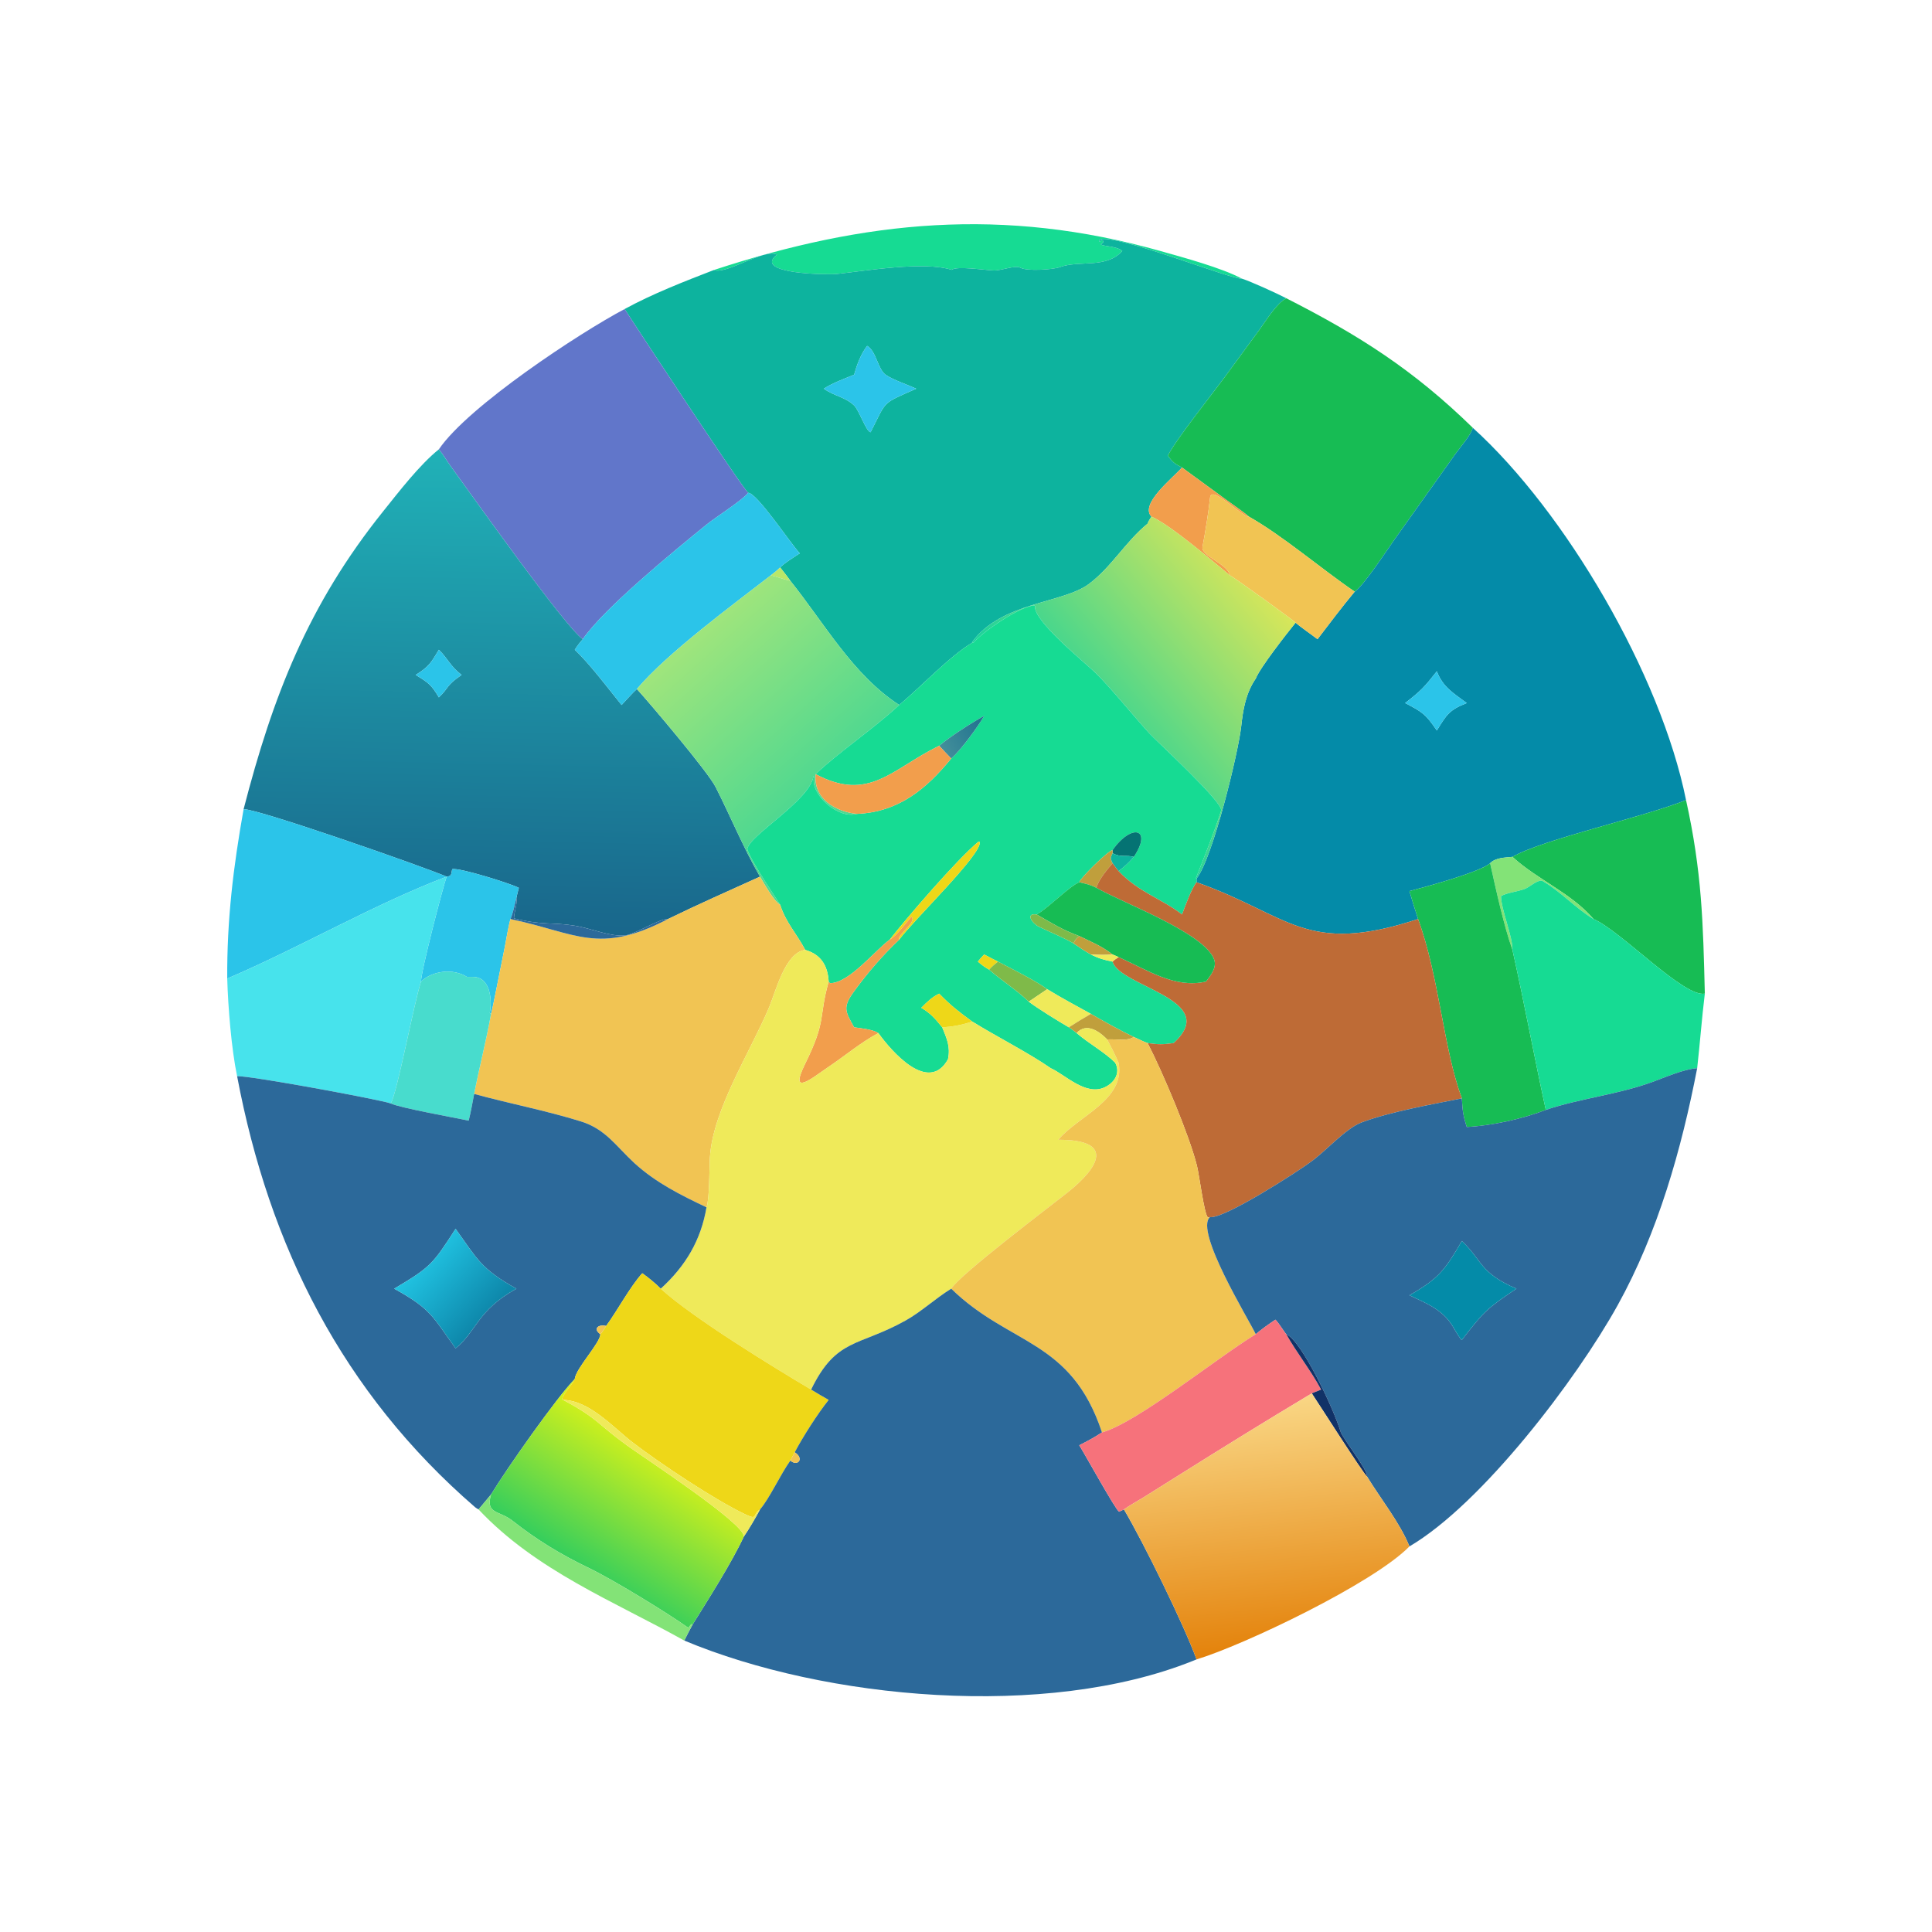 <?xml version="1.0" encoding="utf-8" ?><svg xmlns="http://www.w3.org/2000/svg" xmlns:xlink="http://www.w3.org/1999/xlink" width="1024" height="1024" viewBox="0 0 1024 1024"><path fill="#16DB93" transform="scale(2 2)" d="M189.171 71.561C229.339 58.382 265.835 54.766 307.605 66.542C313.394 68.174 323.855 71.01 329.101 73.838C326.563 74.227 295.237 61.661 291.372 63.505L291.364 64.11L291.89 63.62L292.283 63.746L292.408 64.21L291.759 64.74C292.124 65.327 295.881 65.155 297.425 66.504C293.166 71.281 286.036 68.892 280.877 70.793C279.112 71.444 272.258 71.941 270.398 70.947C269.028 70.215 265.303 71.743 263.407 71.675C260.935 71.588 253.557 70.429 252.197 71.513C244.921 69.164 229.515 71.759 221.742 72.609C219.479 72.856 199.266 72.643 205.912 67.486C202.523 65.727 192.566 72.842 189.171 71.561Z"/><path fill="#0DB39E" transform="scale(2 2)" d="M165.531 81.898C172.96 77.844 181.288 74.611 189.171 71.561C192.566 72.842 202.523 65.727 205.912 67.486C199.266 72.643 219.479 72.856 221.742 72.609C229.515 71.759 244.921 69.164 252.197 71.513C253.557 70.429 260.935 71.588 263.407 71.675C265.303 71.743 269.028 70.215 270.398 70.947C272.258 71.941 279.112 71.444 280.877 70.793C286.036 68.892 293.166 71.281 297.425 66.504C295.881 65.155 292.124 65.327 291.759 64.74L292.408 64.21L292.283 63.746L291.89 63.62L291.364 64.11L291.372 63.505C295.237 61.661 326.563 74.227 329.101 73.838C331.383 74.544 338.704 77.884 340.873 79.036C338.246 80.466 335.579 84.878 333.745 87.404L324.425 100.122C320.925 104.873 311.957 116.044 309.482 120.734C310.777 122.519 311.29 122.885 313.255 123.907C310.486 126.932 302.004 133.64 305.143 136.916C304.715 137.599 304.387 137.996 304.14 138.753C298.274 143.542 294.544 150.306 288.551 154.776C281.631 159.938 265.329 159.527 257.624 170.164L257.621 170.344C251.955 173.643 243.744 182.296 238.302 186.831C226.014 178.852 218.487 165.177 209.453 153.931C208.776 152.911 207.535 151.394 206.751 150.382C207.739 149.29 210.58 147.534 211.953 146.644C209.524 144.063 200.596 130.608 198.298 130.605C197.124 129.989 167.881 85.597 165.531 81.898ZM229.802 91.664C228.126 93.823 227.08 96.684 226.349 99.297C223.725 100.396 220.67 101.468 218.327 103.006C221.028 104.954 223.882 105.143 226.33 107.428C227.64 108.651 229.498 114.286 230.689 114.549L230.752 114.48C235.106 105.952 233.485 107.159 242.808 103.006C240.417 101.899 236.618 100.663 234.707 99.32C232.618 97.851 232.216 93.035 229.802 91.664Z"/><path fill="#17BC54" transform="scale(2 2)" d="M340.873 79.036C360.149 88.841 374.559 97.992 390.3 113.364C389.88 115.265 386.908 118.593 385.627 120.402L369.661 142.828C367.713 145.551 361.277 155.411 359.008 156.797C350.066 150.704 340.073 142.061 330.98 136.916C329.743 135.806 326.525 133.596 325.076 132.537L313.255 123.907C311.29 122.885 310.777 122.519 309.482 120.734C311.957 116.044 320.925 104.873 324.425 100.122L333.745 87.404C335.579 84.878 338.246 80.466 340.873 79.036Z"/><path fill="#6176CA" transform="scale(2 2)" d="M116.301 119.076C124.126 107.577 153.77 88.107 165.531 81.898C167.881 85.597 197.124 129.989 198.298 130.605C196.429 132.815 189.764 136.967 187.189 139.06C178.465 146.15 160.049 161.217 154.442 169.396C149.604 166.017 124.245 130.12 119.595 123.769C118.472 122.234 117.518 120.526 116.301 119.076Z"/><path fill="#2BC4E9" transform="scale(2 2)" d="M226.349 99.297C227.08 96.684 228.126 93.823 229.802 91.664C232.216 93.035 232.618 97.851 234.707 99.32C236.618 100.663 240.417 101.899 242.808 103.006C233.485 107.159 235.106 105.952 230.752 114.48L230.689 114.549C229.498 114.286 227.64 108.651 226.33 107.428C223.882 105.143 221.028 104.954 218.327 103.006C220.67 101.468 223.725 100.396 226.349 99.297Z"/><path fill="#048BA8" transform="scale(2 2)" d="M390.3 113.364C414.825 135.543 440.129 178.791 446.816 212.027C435.791 216.509 408.742 222.453 400.815 227.084C398.791 227.282 396.378 227.272 394.897 228.756C392.287 231.102 377.624 235.093 373.516 236.15C374.259 238.653 374.983 241.077 375.805 243.557C345.862 253.383 341.758 242.513 317.098 233.804L317.098 232.813C321.395 227.507 328.208 199.161 328.919 192.6C329.409 188.076 330.138 183.681 332.785 179.835C333.952 176.87 341.017 167.899 343.329 165.024C344.826 166.286 347.468 168.099 349.153 169.396C352.329 165.245 355.673 160.793 359.008 156.797C361.277 155.411 367.713 145.551 369.661 142.828L385.627 120.402C386.908 118.593 389.88 115.265 390.3 113.364ZM380.778 177.898C377.456 182.114 376.655 182.978 372.377 186.318C376.978 188.684 377.872 189.324 380.778 193.592C383.346 189.433 384.041 188.143 388.704 186.318C385.191 183.704 382.375 182.112 380.778 177.898Z"/><defs><linearGradient id="gradient_0" gradientUnits="userSpaceOnUse" x1="132.312" y1="247.299" x2="135.208" y2="120.45"><stop offset="0" stop-color="#19668B"/><stop offset="1" stop-color="#20B1B7"/></linearGradient></defs><path fill="url(#gradient_0)" transform="scale(2 2)" d="M64.56 214.431C72.294 184.529 81.652 160.309 101.533 135.524C105.693 130.338 111.16 123.203 116.301 119.076C117.518 120.526 118.472 122.234 119.595 123.769C124.245 130.12 149.604 166.017 154.442 169.396C153.491 170.482 153.109 170.991 152.322 172.202C156.163 175.772 161.281 182.575 164.727 186.831C165.876 185.605 167.577 183.686 168.779 182.593C172.433 186.622 187.587 204.518 189.638 208.554C193.716 216.579 196.877 224.428 201.411 232.318C193.018 236.126 185.309 239.525 177.02 243.557C174.688 243.413 168.362 247.619 165.592 247.896C161.757 248.279 156.481 245.991 152.44 245.338C146.022 244.3 144.188 245.324 136.205 243.378C136.274 241.573 137.147 239.485 136.857 237.939C136.869 237.699 137.403 235.658 137.496 235.287C135.255 234.111 121.641 229.862 119.832 230.337C119.531 231.728 119.748 232.151 118.361 232.318L118.361 232.318C112.927 229.938 68.861 214.495 64.56 214.431ZM116.301 172.202C114.227 175.645 113.662 176.684 110.153 178.86C113.469 180.88 114.304 181.434 116.301 184.815C119.184 182.07 118.013 181.832 122.331 178.86C119.324 176.586 118.583 174.36 116.301 172.202Z"/><path fill="#F29E4C" transform="scale(2 2)" d="M313.255 123.907L325.076 132.537C326.525 133.596 329.743 135.806 330.98 136.916C329.123 136.987 321.063 128.441 320.688 131.827C320.207 136.165 319.468 140.673 318.673 144.929C318.215 147.376 325.425 149.42 325.91 152.463C321.551 148.864 310.182 139.108 305.143 136.916C302.004 133.64 310.486 126.932 313.255 123.907Z"/><path fill="#2BC4E9" transform="scale(2 2)" d="M198.298 130.605C200.596 130.608 209.524 144.063 211.953 146.644C210.58 147.534 207.739 149.29 206.751 150.382C205.834 151.249 205.302 151.713 204.29 152.463C194.203 160.294 176.977 172.926 168.779 182.593C167.577 183.686 165.876 185.605 164.727 186.831C161.281 182.575 156.163 175.772 152.322 172.202C153.109 170.991 153.491 170.482 154.442 169.396C160.049 161.217 178.465 146.15 187.189 139.06C189.764 136.967 196.429 132.815 198.298 130.605Z"/><path fill="#F1C453" transform="scale(2 2)" d="M330.98 136.916C340.073 142.061 350.066 150.704 359.008 156.797C355.673 160.793 352.329 165.245 349.153 169.396C347.468 168.099 344.826 166.286 343.329 165.024C343.128 164.609 327.185 153.118 325.91 152.463C325.425 149.42 318.215 147.376 318.673 144.929C319.468 140.673 320.207 136.165 320.688 131.827C321.063 128.441 329.123 136.987 330.98 136.916Z"/><defs><linearGradient id="gradient_1" gradientUnits="userSpaceOnUse" x1="338.08" y1="158.619" x2="284.514" y2="203.435"><stop offset="0" stop-color="#D9E659"/><stop offset="1" stop-color="#16D19E"/></linearGradient></defs><path fill="url(#gradient_1)" transform="scale(2 2)" d="M305.143 136.916C310.182 139.108 321.551 148.864 325.91 152.463C327.185 153.118 343.128 164.609 343.329 165.024C341.017 167.899 333.952 176.87 332.785 179.835C330.138 183.681 329.409 188.076 328.919 192.6C328.208 199.161 321.395 227.507 317.098 232.813L316.941 232.697C319.048 227.353 321.857 220.412 323.621 214.817C324.283 212.716 306.478 196.418 304.552 194.303C300.357 189.7 294.263 182.129 290.213 178.207C287.425 175.508 273.753 164.474 274.302 160.626L274.13 160.43C270.354 160.662 260.652 167.25 258.054 170.238L257.621 170.344L257.624 170.164C265.329 159.527 281.631 159.938 288.551 154.776C294.544 150.306 298.274 143.542 304.14 138.753C304.387 137.996 304.715 137.599 305.143 136.916Z"/><path fill="#B9E769" transform="scale(2 2)" d="M204.29 152.463C205.302 151.713 205.834 151.249 206.751 150.382C207.535 151.394 208.776 152.911 209.453 153.931C207.379 153.448 205.724 152.774 204.29 152.463Z"/><defs><linearGradient id="gradient_2" gradientUnits="userSpaceOnUse" x1="184.586" y1="168.2" x2="218.389" y2="206.099"><stop offset="0" stop-color="#9FE57C"/><stop offset="1" stop-color="#4FD890"/></linearGradient></defs><path fill="url(#gradient_2)" transform="scale(2 2)" d="M168.779 182.593C176.977 172.926 194.203 160.294 204.29 152.463C205.724 152.774 207.379 153.448 209.453 153.931C218.487 165.177 226.014 178.852 238.302 186.831C231.355 193.273 221.917 199.602 216.16 205.165C215.509 211.661 221.396 215.092 227.074 215.691C222.29 217.146 214.789 210.782 215.709 205.888L215.58 205.693C214.659 212.158 198.588 221.332 198.043 224.993C198.87 228.142 206.726 239.568 206.751 239.777C205.151 238.967 202.325 233.864 201.411 232.318C196.877 224.428 193.716 216.579 189.638 208.554C187.587 204.518 172.433 186.622 168.779 182.593Z"/><path fill="#16DB93" transform="scale(2 2)" d="M238.302 186.831C243.744 182.296 251.955 173.643 257.621 170.344L258.054 170.238C260.652 167.25 270.354 160.662 274.13 160.43L274.302 160.626C273.753 164.474 287.425 175.508 290.213 178.207C294.263 182.129 300.357 189.7 304.552 194.303C306.478 196.418 324.283 212.716 323.621 214.817C321.857 220.412 319.048 227.353 316.941 232.697L317.098 232.813L317.098 233.804C315.75 235.493 314.065 240.193 313.255 242.347C307.854 238.156 301.858 236.55 296.434 230.848C298.303 229.387 298.918 228.852 300.471 227.084C305.501 219.552 299.941 218.06 294.841 225.278C293.576 225.493 286.308 232.689 286.015 233.804C283.608 234.708 277.98 240.428 274.992 242.196L274.729 242.347C271.621 241.899 273.503 244.7 275.312 245.582C278.41 247.091 281.458 248.281 284.476 249.985C286.051 251.061 287.431 252.025 289.097 252.949C291.08 253.959 292.668 254.413 294.841 254.833C296.798 261.553 323.771 264.862 311.022 276.425C308.161 276.822 307.006 276.824 304.14 276.425C303.118 276.09 301.496 275.281 300.471 274.808C297.302 273.328 292.11 270.44 289.097 268.69C285.288 266.586 281.206 264.417 277.52 262.146C274.561 259.937 268.027 256.697 264.474 254.833C263.31 254.235 261.945 253.575 260.815 252.949C260.162 253.629 259.718 254.095 259.138 254.833C260.303 255.791 260.798 256.198 262.141 256.973C265.577 259.985 269.319 262.254 272.628 265.45C275.023 267.28 280.539 270.66 283.255 272.248C284.01 272.708 284.625 273.225 285.318 273.771C288.535 276.545 292.734 278.813 295.548 281.641C297.018 284.391 295.302 286.944 292.789 288.133C287.73 290.526 282.303 284.796 278.471 283.089C272.502 278.955 264.066 274.698 257.621 270.701C254.017 268.068 252.052 266.557 248.888 263.322C246.83 264.356 245.778 265.461 244.144 267.073C246.676 268.573 247.841 269.98 249.696 272.248C250.933 275.305 251.916 277.389 251.221 280.727C246.057 289.969 236.276 278.627 232.779 273.771C231.301 272.806 228.194 272.507 226.349 272.248C224.116 268.159 223.189 267.068 226.217 262.888C229.765 257.99 233.894 253.168 238.302 249.019C242.231 243.673 260.364 226.267 259.64 223.106L259.276 223.076C253.627 227.734 240.141 243.41 235.78 249.019C231.964 251.788 225.016 260.578 219.992 260.545C219.619 260.245 219.709 260.412 219.607 260.125C219.357 255.839 217.52 252.925 213.4 251.738C211.046 247.307 208.296 244.564 206.751 239.777C206.726 239.568 198.87 228.142 198.043 224.993C198.588 221.332 214.659 212.158 215.58 205.693L215.709 205.888C214.789 210.782 222.29 217.146 227.074 215.691C238.238 215.198 245.541 209.006 252.079 201.018C254.601 198.853 259.223 192.497 260.815 189.713C257.496 191.531 251.826 195.185 248.888 197.637L248.558 197.798C236.272 203.874 230.267 212.654 216.16 205.165C221.917 199.602 231.355 193.273 238.302 186.831Z"/><path fill="#2BC4E9" transform="scale(2 2)" d="M110.153 178.86C113.662 176.684 114.227 175.645 116.301 172.202C118.583 174.36 119.324 176.586 122.331 178.86C118.013 181.832 119.184 182.07 116.301 184.815C114.304 181.434 113.469 180.88 110.153 178.86Z"/><path fill="#2BC4E9" transform="scale(2 2)" d="M372.377 186.318C376.655 182.978 377.456 182.114 380.778 177.898C382.375 182.112 385.191 183.704 388.704 186.318C384.041 188.143 383.346 189.433 380.778 193.592C377.872 189.324 376.978 188.684 372.377 186.318Z"/><defs><linearGradient id="gradient_3" gradientUnits="userSpaceOnUse" x1="260.637" y1="192.58" x2="249.885" y2="198.454"><stop offset="0" stop-color="#237490"/><stop offset="1" stop-color="#428E9A"/></linearGradient></defs><path fill="url(#gradient_3)" transform="scale(2 2)" d="M248.888 197.637C251.826 195.185 257.496 191.531 260.815 189.713C259.223 192.497 254.601 198.853 252.079 201.018C251.018 199.94 249.931 198.745 248.888 197.637Z"/><path fill="#F29E4C" transform="scale(2 2)" d="M216.16 205.165C230.267 212.654 236.272 203.874 248.558 197.798L248.888 197.637C249.931 198.745 251.018 199.94 252.079 201.018C245.541 209.006 238.238 215.198 227.074 215.691C221.396 215.092 215.509 211.661 216.16 205.165Z"/><path fill="#17BC54" transform="scale(2 2)" d="M400.815 227.084C408.742 222.453 435.791 216.509 446.816 212.027C451.039 231.077 451.337 244.552 451.796 263.322C446.312 264.452 429.537 246.662 422.301 243.557C416.447 236.703 407.37 233.098 400.815 227.084Z"/><path fill="#2BC4E9" transform="scale(2 2)" d="M60.218 259.327C60.13 243.77 61.819 229.814 64.56 214.431C68.861 214.495 112.927 229.938 118.361 232.318C99.063 239.65 79.503 251.098 60.218 259.327Z"/><path fill="#057373" transform="scale(2 2)" d="M294.841 225.278C299.941 218.06 305.501 219.552 300.471 227.084C298.275 226.488 297.14 227.321 294.841 226.119L294.841 225.278Z"/><path fill="#EED718" transform="scale(2 2)" d="M235.78 249.019C240.141 243.41 253.627 227.734 259.276 223.076L259.64 223.106C260.364 226.267 242.231 243.673 238.302 249.019L238.211 248.645C238.759 246.952 242.963 244.237 241.542 242.918C240.102 244.585 237.54 248.073 235.78 249.019Z"/><path fill="#C09F3C" transform="scale(2 2)" d="M286.015 233.804C286.308 232.689 293.576 225.493 294.841 225.278L294.841 226.119C294.256 227.47 294.218 227.337 294.841 228.756C293.492 230.37 290.997 233.271 290.582 235.287C288.871 234.439 287.874 234.236 286.015 233.804Z"/><path fill="#0DB39E" transform="scale(2 2)" d="M294.841 228.756C294.218 227.337 294.256 227.47 294.841 226.119C297.14 227.321 298.275 226.488 300.471 227.084C298.918 228.852 298.303 229.387 296.434 230.848C295.966 230.318 295.289 229.352 294.841 228.756Z"/><path fill="#83E377" transform="scale(2 2)" d="M394.897 228.756C396.378 227.272 398.791 227.282 400.815 227.084C407.37 233.098 416.447 236.703 422.301 243.557C417.665 240.799 413.557 236.201 408.834 233.499C407.753 232.881 405.26 235.093 404.361 235.457C402.561 236.262 399.309 236.537 397.774 237.493C397.889 241.266 400.919 248.321 400.815 251.738C398.575 245.537 396.339 235.264 394.897 228.756Z"/><path fill="#17BC54" transform="scale(2 2)" d="M373.516 236.15C377.624 235.093 392.287 231.102 394.897 228.756C396.339 235.264 398.575 245.537 400.815 251.738C403.933 265.678 406.587 280.059 409.652 294.135C403.473 296.539 395.228 298.339 388.704 298.662C387.72 295.582 387.583 294.334 387.406 291.078C382.507 277.882 381.403 258.804 375.805 243.557C374.983 241.077 374.259 238.653 373.516 236.15Z"/><path fill="#BE6B36" transform="scale(2 2)" d="M294.841 228.756C295.289 229.352 295.966 230.318 296.434 230.848C301.858 236.55 307.854 238.156 313.255 242.347C314.065 240.193 315.75 235.493 317.098 233.804C341.758 242.513 345.862 253.383 375.805 243.557C381.403 258.804 382.507 277.882 387.406 291.078C379.385 292.699 368.535 294.591 360.878 297.442C356.499 299.073 351.094 305.388 347.105 308.097C344.059 310.386 324.349 323.133 320.642 322.54L320.075 322.622C319.072 321.468 317.844 311.495 317.206 308.938C315.221 300.986 308.229 284.359 304.14 276.425C307.006 276.824 308.161 276.822 311.022 276.425C323.771 264.862 296.798 261.553 294.841 254.833C295.312 254.349 295.865 254.033 296.434 253.647C304.072 256.999 311.282 262.046 319.605 260.125C320.792 258.534 322.497 256.439 321.788 254.364C319.353 247.239 297.358 239.245 290.582 235.287C290.997 233.271 293.492 230.37 294.841 228.756Z"/><path fill="#2BC4E9" transform="scale(2 2)" d="M118.361 232.318C119.748 232.151 119.531 231.728 119.832 230.337C121.641 229.862 135.255 234.111 137.496 235.287C137.403 235.658 136.869 237.699 136.857 237.939C136.433 239.687 135.96 241.938 135.285 243.557C134.753 245.321 134.138 249.095 133.764 251.032L131.273 263.436C131.142 264.07 130.311 268.284 130.136 268.69L129.797 268.409C130.475 264.907 129.918 258.924 125.376 258.888L123.747 258.879C120.041 256.562 114.58 257.254 111.582 260.125C111.489 257.755 117.326 235.274 118.361 232.318Z"/><path fill="#47E3EC" transform="scale(2 2)" d="M118.361 232.318L118.361 232.318C117.326 235.274 111.489 257.755 111.582 260.125C109.812 265.273 105.133 290.305 103.533 292.417C100.46 291.344 65.448 284.898 62.84 285.22C61.319 277.941 60.439 266.845 60.218 259.327C79.503 251.098 99.063 239.65 118.361 232.318Z"/><path fill="#F1C453" transform="scale(2 2)" d="M177.02 243.557C185.309 239.525 193.018 236.126 201.411 232.318C202.325 233.864 205.151 238.967 206.751 239.777C208.296 244.564 211.046 247.307 213.4 251.738C208.078 252.378 205.589 262.764 203.804 266.991C198.754 278.948 188.933 294.072 188.144 306.633C187.966 309.46 188.057 317.839 187.23 319.952C180.34 316.67 173.84 313.448 168.128 308.239C163.228 303.724 160.514 299.225 153.914 297.178C144.559 294.277 135.056 292.473 125.653 289.903C127.018 282.897 128.891 275.639 130.136 268.69C130.311 268.284 131.142 264.07 131.273 263.436L133.764 251.032C134.138 249.095 134.753 245.321 135.285 243.557C152.708 247.245 158.668 253.147 177.02 243.557Z"/><path fill="#16DB93" transform="scale(2 2)" d="M400.815 251.738C400.919 248.321 397.889 241.266 397.774 237.493C399.309 236.537 402.561 236.262 404.361 235.457C405.26 235.093 407.753 232.881 408.834 233.499C413.557 236.201 417.665 240.799 422.301 243.557C429.537 246.662 446.312 264.452 451.796 263.322C450.987 269.962 450.514 276.496 449.769 283.089C446.275 283.298 441.229 285.533 437.783 286.781C428.708 290.068 418.692 291.101 409.652 294.135C406.587 280.059 403.933 265.678 400.815 251.738Z"/><path fill="#17BC54" transform="scale(2 2)" d="M274.729 242.347L274.992 242.196C277.98 240.428 283.608 234.708 286.015 233.804C287.874 234.236 288.871 234.439 290.582 235.287C297.358 239.245 319.353 247.239 321.788 254.364C322.497 256.439 320.792 258.534 319.605 260.125C311.282 262.046 304.072 256.999 296.434 253.647C296.027 253.434 295.289 253.143 294.841 252.949C292.001 250.746 289.251 249.62 286.015 248.073C281.51 246.405 278.906 244.751 274.729 242.347Z"/><path fill="#2C699A" transform="scale(2 2)" d="M136.857 237.939C137.147 239.485 136.274 241.573 136.205 243.378C144.188 245.324 146.022 244.3 152.44 245.338C156.481 245.991 161.757 248.279 165.592 247.896C168.362 247.619 174.688 243.413 177.02 243.557C158.668 253.147 152.708 247.245 135.285 243.557C135.96 241.938 136.433 239.687 136.857 237.939Z"/><path fill="#7FBA49" transform="scale(2 2)" d="M284.476 249.985C281.458 248.281 278.41 247.091 275.312 245.582C273.503 244.7 271.621 241.899 274.729 242.347C278.906 244.751 281.51 246.405 286.015 248.073C285.104 248.798 285.073 248.948 284.476 249.985Z"/><path fill="#F29E4C" transform="scale(2 2)" d="M219.607 260.125C219.709 260.412 219.619 260.245 219.992 260.545C225.016 260.578 231.964 251.788 235.78 249.019C237.54 248.073 240.102 244.585 241.542 242.918C242.963 244.237 238.759 246.952 238.211 248.645L238.302 249.019C233.894 253.168 229.765 257.99 226.217 262.888C223.189 267.068 224.116 268.159 226.349 272.248C228.194 272.507 231.301 272.806 232.779 273.771C228.133 276.232 223.706 279.981 219.33 282.9C215.762 285.281 208.825 291.115 213.351 281.959C219.126 270.275 216.869 269.929 219.607 260.125Z"/><path fill="#C09F3C" transform="scale(2 2)" d="M284.476 249.985C285.073 248.948 285.104 248.798 286.015 248.073C289.251 249.62 292.001 250.746 294.841 252.949C292.71 253.127 291.253 253.048 289.097 252.949C287.431 252.025 286.051 251.061 284.476 249.985Z"/><path fill="#EFEA5A" transform="scale(2 2)" d="M187.23 319.952C188.057 317.839 187.966 309.46 188.144 306.633C188.933 294.072 198.754 278.948 203.804 266.991C205.589 262.764 208.078 252.378 213.4 251.738C217.52 252.925 219.357 255.839 219.607 260.125C216.869 269.929 219.126 270.275 213.351 281.959C208.825 291.115 215.762 285.281 219.33 282.9C223.706 279.981 228.133 276.232 232.779 273.771C236.276 278.627 246.057 289.969 251.221 280.727C251.916 277.389 250.933 275.305 249.696 272.248C252.244 272.113 255.233 271.596 257.621 270.701C264.066 274.698 272.502 278.955 278.471 283.089C282.303 284.796 287.73 290.526 292.789 288.133C295.302 286.944 297.018 284.391 295.548 281.641L296.434 281.641C298.281 291.495 285.757 295.708 280.456 302.05C295.267 302.013 291.615 309.123 282.866 316.061C278.236 319.733 254.561 337.609 252.079 341.517C247.904 344.093 244.133 347.647 239.961 349.973C227.5 356.92 221.625 354.517 214.957 368.26C205.04 362.362 183.692 349.334 175.093 341.517C181.692 335.522 185.753 328.684 187.23 319.952Z"/><path fill="#EED718" transform="scale(2 2)" d="M260.815 252.949C261.945 253.575 263.31 254.235 264.474 254.833C263.517 255.619 262.973 256.034 262.141 256.973C260.798 256.198 260.303 255.791 259.138 254.833C259.718 254.095 260.162 253.629 260.815 252.949Z"/><path fill="#EFEA5A" transform="scale(2 2)" d="M289.097 252.949C291.253 253.048 292.71 253.127 294.841 252.949C295.289 253.143 296.027 253.434 296.434 253.647C295.865 254.033 295.312 254.349 294.841 254.833C292.668 254.413 291.08 253.959 289.097 252.949Z"/><path fill="#7FBA49" transform="scale(2 2)" d="M264.474 254.833C268.027 256.697 274.561 259.937 277.52 262.146L272.628 265.45C269.319 262.254 265.577 259.985 262.141 256.973C262.973 256.034 263.517 255.619 264.474 254.833Z"/><path fill="#48DCCD" transform="scale(2 2)" d="M103.533 292.417C105.133 290.305 109.812 265.273 111.582 260.125C114.58 257.254 120.041 256.562 123.747 258.879L125.376 258.888C129.918 258.924 130.475 264.907 129.797 268.409L130.136 268.69C128.891 275.639 127.018 282.897 125.653 289.903C125.208 292.266 124.791 294.651 124.206 296.982C120.535 296.21 105.615 293.519 103.533 292.417Z"/><path fill="#EFEA5A" transform="scale(2 2)" d="M272.628 265.45L277.52 262.146C281.206 264.417 285.288 266.586 289.097 268.69C287.064 269.868 285.23 270.976 283.255 272.248C280.539 270.66 275.023 267.28 272.628 265.45Z"/><path fill="#EED718" transform="scale(2 2)" d="M257.621 270.701C255.233 271.596 252.244 272.113 249.696 272.248C247.841 269.98 246.676 268.573 244.144 267.073C245.778 265.461 246.83 264.356 248.888 263.322C252.052 266.557 254.017 268.068 257.621 270.701Z"/><path fill="#C09F3C" transform="scale(2 2)" d="M289.097 268.69C292.11 270.44 297.302 273.328 300.471 274.808C298.579 276.035 295.761 275.285 293.417 275.463C291.383 273.378 287.933 270.876 285.318 273.771C284.625 273.225 284.01 272.708 283.255 272.248C285.23 270.976 287.064 269.868 289.097 268.69Z"/><path fill="#EFEA5A" transform="scale(2 2)" d="M285.318 273.771C287.933 270.876 291.383 273.378 293.417 275.463C294.523 277.585 295.491 279.431 296.434 281.641L295.548 281.641C292.734 278.813 288.535 276.545 285.318 273.771Z"/><path fill="#F1C453" transform="scale(2 2)" d="M293.417 275.463C295.761 275.285 298.579 276.035 300.471 274.808C301.496 275.281 303.118 276.09 304.14 276.425C308.229 284.359 315.221 300.986 317.206 308.938C317.844 311.495 319.072 321.468 320.075 322.622L320.642 322.54C316.515 326.234 330.879 349.559 332.785 353.57C321.997 360.233 301.157 377.111 292.038 379.605C283.816 354.827 267.641 356.682 252.079 341.517C254.561 337.609 278.236 319.733 282.866 316.061C291.615 309.123 295.267 302.013 280.456 302.05C285.757 295.708 298.281 291.495 296.434 281.641C295.491 279.431 294.523 277.585 293.417 275.463Z"/><path fill="#2C699A" transform="scale(2 2)" d="M409.652 294.135C418.692 291.101 428.708 290.068 437.783 286.781C441.229 285.533 446.275 283.298 449.769 283.089C445.619 304.546 439.376 326.639 428.693 345.907C417.828 365.506 392.788 398.504 373.516 409.816C371.058 403.646 365.785 397.063 362.277 391.296C362.524 389.623 356.23 381.725 355.321 379.561C353.357 373.043 344.902 355.338 340.873 353.57C340.493 353.255 339.013 350.755 338.004 349.729C335.991 351.079 334.648 352.032 332.785 353.57C330.879 349.559 316.515 326.234 320.642 322.54C324.349 323.133 344.059 310.386 347.105 308.097C351.094 305.388 356.499 299.073 360.878 297.442C368.535 294.591 379.385 292.699 387.406 291.078C387.583 294.334 387.72 295.582 388.704 298.662C395.228 298.339 403.473 296.539 409.652 294.135ZM387.406 328.889C382.905 336.559 381.413 338.723 373.516 343.265C378.204 345.469 382.545 347.175 385.191 351.814C385.504 352.362 387.058 355.072 387.406 355.102C393.19 347.598 394.112 346.692 401.871 341.517C392.001 337.255 392.907 334.056 387.406 328.889Z"/><path fill="#2C699A" transform="scale(2 2)" d="M62.84 285.22C65.448 284.898 100.46 291.344 103.533 292.417C105.615 293.519 120.535 296.21 124.206 296.982C124.791 294.651 125.208 292.266 125.653 289.903C135.056 292.473 144.559 294.277 153.914 297.178C160.514 299.225 163.228 303.724 168.128 308.239C173.84 313.448 180.34 316.67 187.23 319.952C185.753 328.684 181.692 335.522 175.093 341.517C173.824 340.187 171.727 338.491 170.205 337.425C166.98 340.998 163.588 347.35 160.636 351.392C158.785 350.892 156.958 352.012 159.079 353.57C159.232 355.704 152.524 362.71 152.322 365.458C147.548 370.313 134.275 389.213 130.136 396.044L126.822 400.021C126.569 399.866 126.135 399.625 125.924 399.443C90.762 369.023 71.333 330.221 62.84 285.22ZM120.74 325.656C114.669 335.038 114.155 335.766 104.465 341.517C114.399 346.952 114.742 349.096 120.74 357.322C126.328 352.821 126.418 347.302 136.857 341.517C127.377 336.219 126.464 333.619 120.74 325.656Z"/><defs><linearGradient id="gradient_4" gradientUnits="userSpaceOnUse" x1="128.556" y1="348.587" x2="112.283" y2="333.79"><stop offset="0" stop-color="#0E88AB"/><stop offset="1" stop-color="#20C2E1"/></linearGradient></defs><path fill="url(#gradient_4)" transform="scale(2 2)" d="M104.465 341.517C114.155 335.766 114.669 335.038 120.74 325.656C126.464 333.619 127.377 336.219 136.857 341.517C126.418 347.302 126.328 352.821 120.74 357.322C114.742 349.096 114.399 346.952 104.465 341.517Z"/><path fill="#048BA8" transform="scale(2 2)" d="M373.516 343.265C381.413 338.723 382.905 336.559 387.406 328.889C392.907 334.056 392.001 337.255 401.871 341.517C394.112 346.692 393.19 347.598 387.406 355.102C387.058 355.072 385.504 352.362 385.191 351.814C382.545 347.175 378.204 345.469 373.516 343.265Z"/><path fill="#EED718" transform="scale(2 2)" d="M170.205 337.425C171.727 338.491 173.824 340.187 175.093 341.517C183.692 349.334 205.04 362.362 214.957 368.26C216.486 369.17 218.056 370.132 219.607 370.989C216.691 374.631 212.795 380.733 210.604 384.872L209.453 387.063C206.806 390.752 204.007 396.976 201.411 400.021C199.257 401.411 200.996 402.973 197.439 401.289C189.618 397.587 175.011 387.919 167.592 382.199C162.495 378.269 156.252 371.169 149.249 370.989C147.918 370.929 152.232 366.174 152.322 365.458C152.524 362.71 159.232 355.704 159.079 353.57C159.6 353.088 160.222 352.033 160.636 351.392C163.588 347.35 166.98 340.998 170.205 337.425Z"/><path fill="#2C699A" transform="scale(2 2)" d="M214.957 368.26C221.625 354.517 227.5 356.92 239.961 349.973C244.133 347.647 247.904 344.093 252.079 341.517C267.641 356.682 283.816 354.827 292.038 379.605C289.793 381.061 288.375 381.814 286.015 383.006C287.551 385.443 295.623 400.111 296.57 400.619L297.859 400.021C303.062 408.79 313.776 430.63 317.098 439.758L316.107 440.157C277.237 455.738 218.772 450.425 181.335 434.765C182.006 433.363 182.828 431.867 183.567 430.491C187.833 423.611 193.708 414.486 197.128 407.203C198.384 405.402 200.388 401.968 201.411 400.021C204.007 396.976 206.806 390.752 209.453 387.063C211.391 388.772 213.236 386.531 210.604 384.872C212.795 380.733 216.691 374.631 219.607 370.989C218.056 370.132 216.486 369.17 214.957 368.26Z"/><path fill="#F6727B" transform="scale(2 2)" d="M332.785 353.57C334.648 352.032 335.991 351.079 338.004 349.729C339.013 350.755 340.493 353.255 340.873 353.57C343.641 358.514 347.567 363.417 350.106 368.26L347.636 369.258C335.521 376.52 324.12 383.571 312.173 391.09L303.073 396.802C301.597 397.713 299.172 399.053 297.859 400.021L296.57 400.619C295.623 400.111 287.551 385.443 286.015 383.006C288.375 381.814 289.793 381.061 292.038 379.605C301.157 377.111 321.997 360.233 332.785 353.57Z"/><path fill="#F1C453" transform="scale(2 2)" d="M159.079 353.57C156.958 352.012 158.785 350.892 160.636 351.392C160.222 352.033 159.6 353.088 159.079 353.57Z"/><path fill="#113267" transform="scale(2 2)" d="M340.873 353.57C344.902 355.338 353.357 373.043 355.321 379.561C356.23 381.725 362.524 389.623 362.277 391.296C361.265 390.52 349.259 371.66 347.636 369.258L350.106 368.26C347.567 363.417 343.641 358.514 340.873 353.57Z"/><defs><linearGradient id="gradient_5" gradientUnits="userSpaceOnUse" x1="174.384" y1="386.354" x2="154.747" y2="416.151"><stop offset="0" stop-color="#CFF01C"/><stop offset="1" stop-color="#34CE5D"/></linearGradient></defs><path fill="url(#gradient_5)" transform="scale(2 2)" d="M130.136 396.044C134.275 389.213 147.548 370.313 152.322 365.458C152.232 366.174 147.918 370.929 149.249 370.989C158.58 376.005 158.211 377.282 166.158 383.045C170.407 386.127 197.524 403.857 197.128 407.203C193.708 414.486 187.833 423.611 183.567 430.491L183.194 430.425C182.928 430.757 182.678 431.062 182.401 431.383C176.678 427.32 162.392 418.577 156.057 415.538C148.609 411.965 142.265 408.087 135.782 402.99C132.286 400.243 128.58 401.298 130.136 396.044Z"/><defs><linearGradient id="gradient_6" gradientUnits="userSpaceOnUse" x1="339.202" y1="436.46" x2="332.116" y2="371.627"><stop offset="0" stop-color="#E4830C"/><stop offset="1" stop-color="#F9D684"/></linearGradient></defs><path fill="url(#gradient_6)" transform="scale(2 2)" d="M297.859 400.021C299.172 399.053 301.597 397.713 303.073 396.802L312.173 391.09C324.12 383.571 335.521 376.52 347.636 369.258C349.259 371.66 361.265 390.52 362.277 391.296C365.785 397.063 371.058 403.646 373.516 409.816C363.845 419.664 329.516 436.016 317.098 439.758C313.776 430.63 303.062 408.79 297.859 400.021Z"/><path fill="#EFEA5A" transform="scale(2 2)" d="M149.249 370.989C156.252 371.169 162.495 378.269 167.592 382.199C175.011 387.919 189.618 397.587 197.439 401.289C200.996 402.973 199.257 401.411 201.411 400.021C200.388 401.968 198.384 405.402 197.128 407.203C197.524 403.857 170.407 386.127 166.158 383.045C158.211 377.282 158.58 376.005 149.249 370.989Z"/><path fill="#F1C453" transform="scale(2 2)" d="M209.453 387.063L210.604 384.872C213.236 386.531 211.391 388.772 209.453 387.063Z"/><path fill="#83E377" transform="scale(2 2)" d="M126.822 400.021L130.136 396.044C128.58 401.298 132.286 400.243 135.782 402.99C142.265 408.087 148.609 411.965 156.057 415.538C162.392 418.577 176.678 427.32 182.401 431.383C182.678 431.062 182.928 430.757 183.194 430.425L183.567 430.491C182.828 431.867 182.006 433.363 181.335 434.765C162.732 424.361 142.14 416.299 126.822 400.021Z"/></svg>